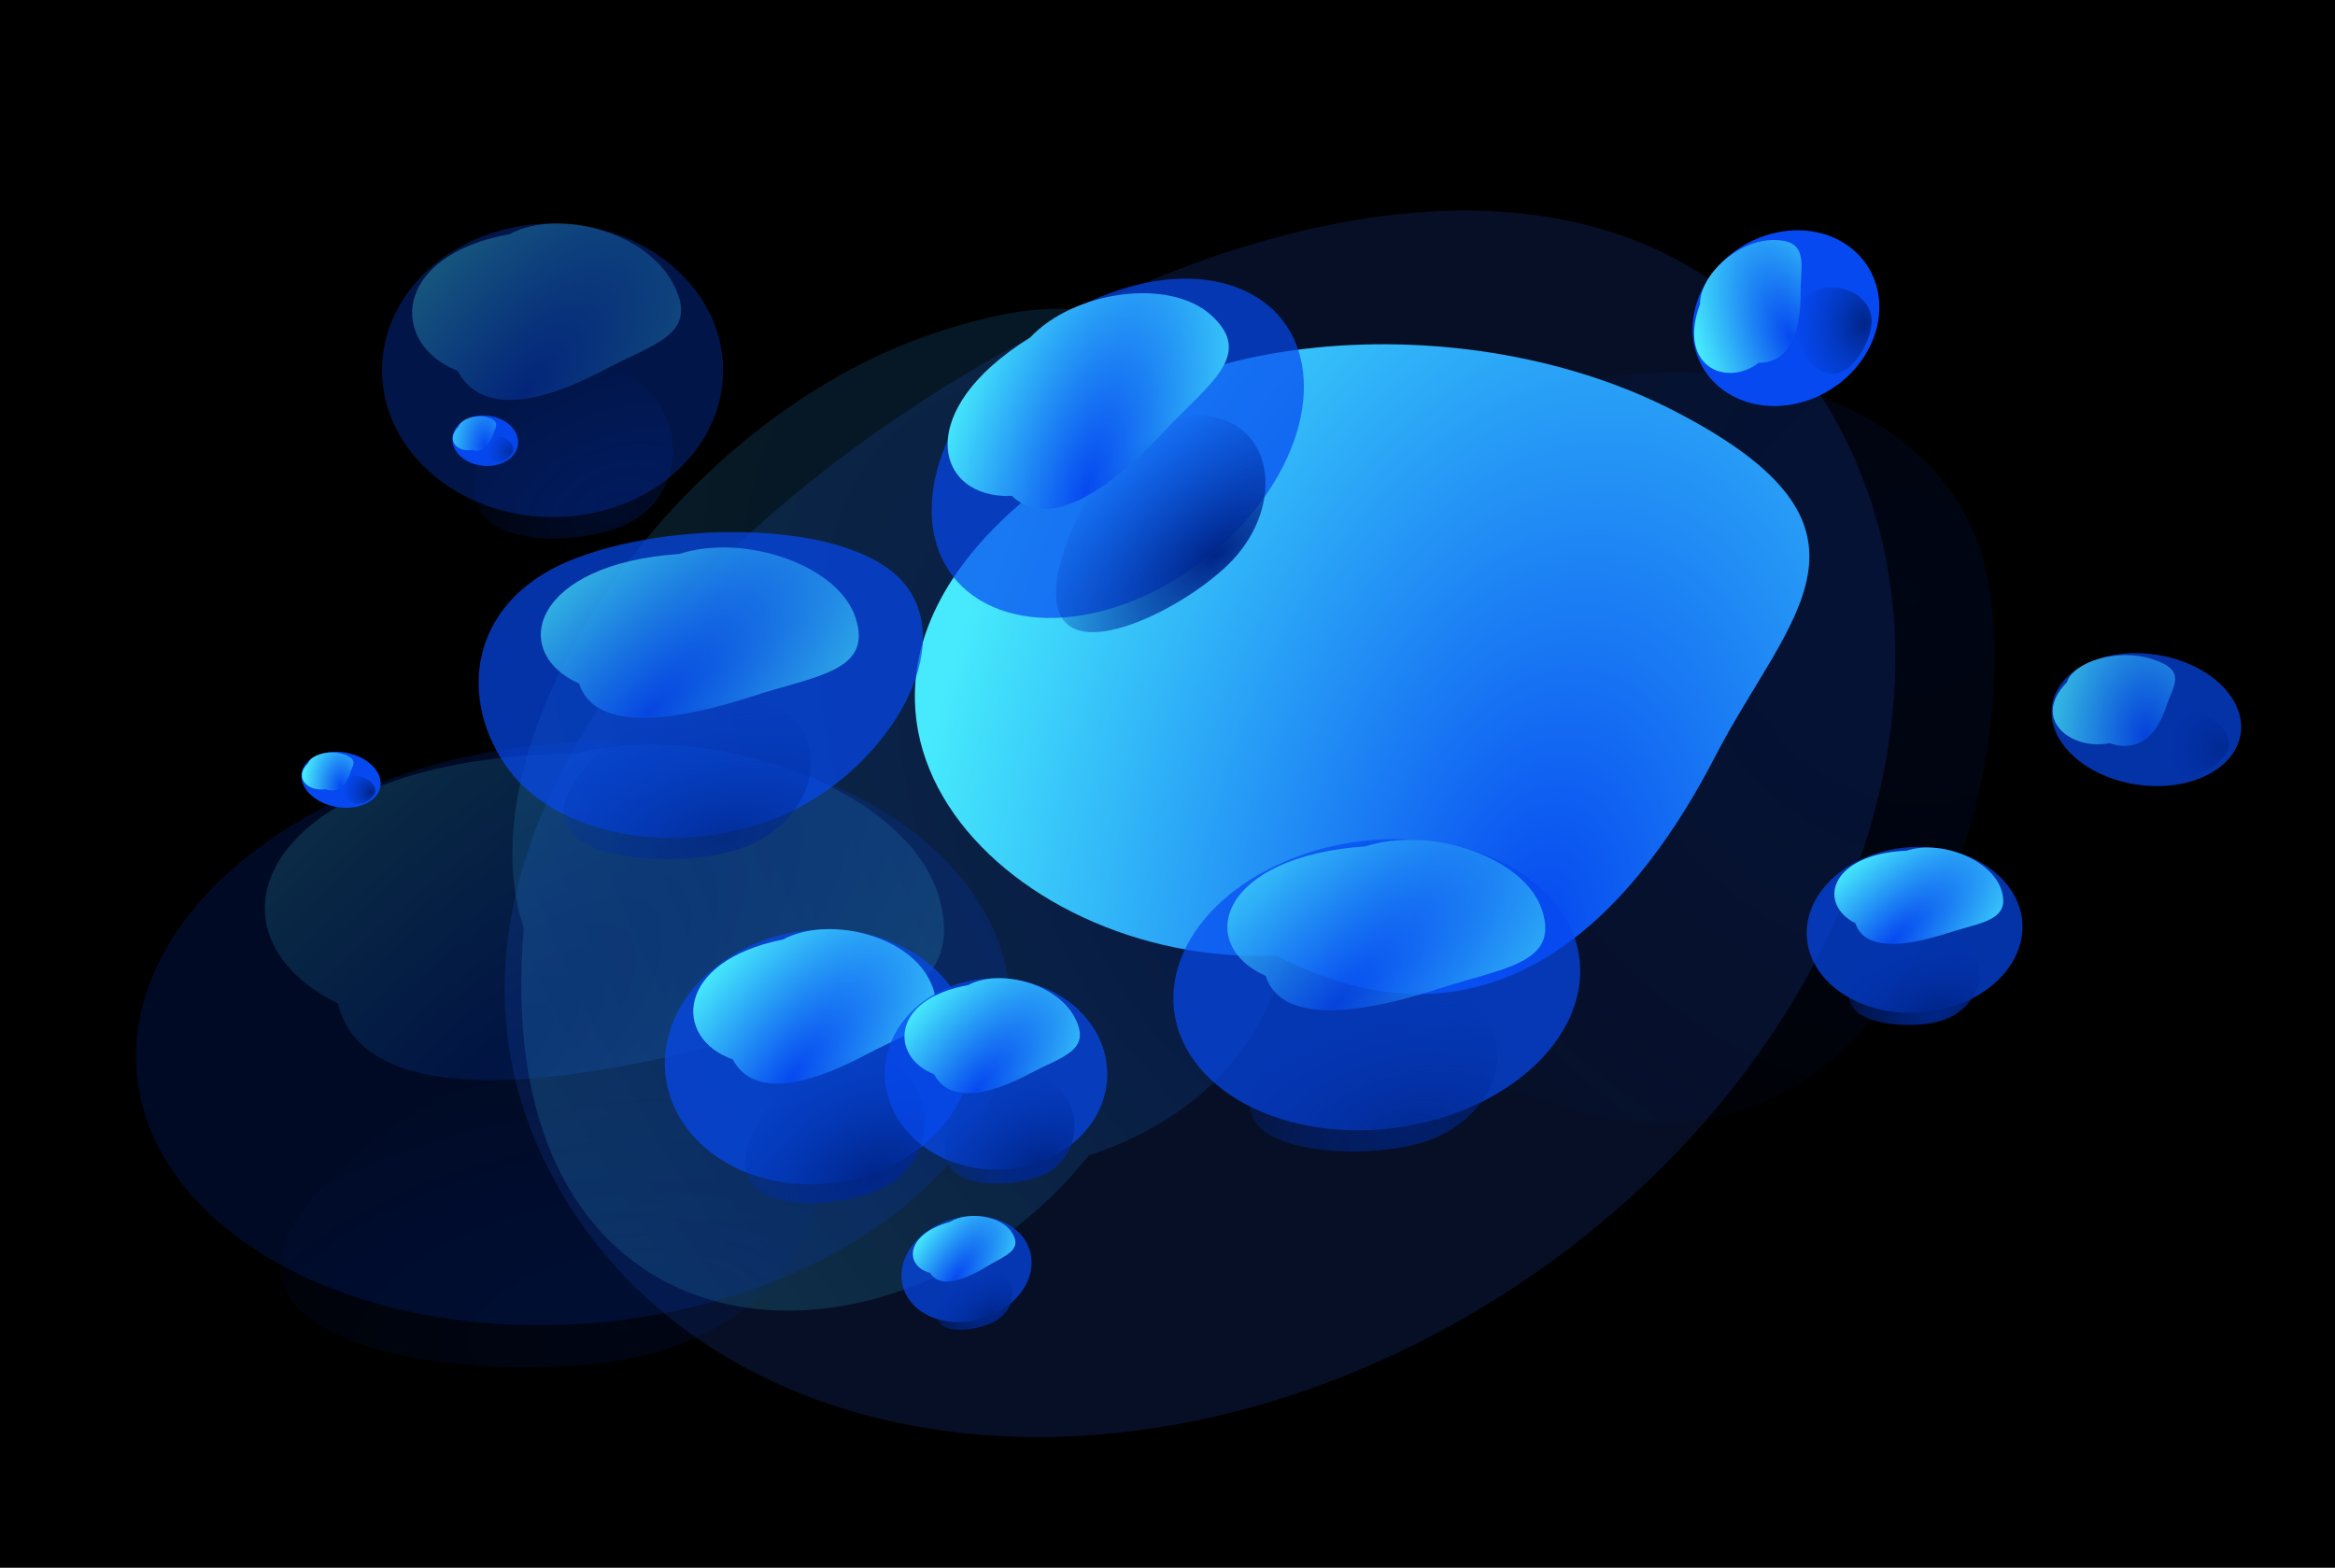 <svg width="551" height="370" viewBox="0 0 551 370" fill="none" xmlns="http://www.w3.org/2000/svg"><g clip-path="url(#clip0)"><path fill="#000" d="M0 0H551V370H0z"/><path d="M434.99 102.682C469.402 170.291 428.878 263.843 344.479 311.635C260.081 359.428 163.766 343.363 129.355 275.753C94.944 208.144 151.184 131.56 235.583 83.767C319.982 35.975 400.579 35.072 434.99 102.682Z" fill="#2B67FF" fill-opacity=".15"/><g filter="url(#filter0_f)"><path d="M295.234 142.631C310.074 186.859 319.981 251.56 256.907 272.722C210.689 330.433 114.642 325.144 123.59 218.978C108.75 174.751 157.399 99.782 220.473 78.619C283.547 57.457 280.395 98.404 295.234 142.631Z" fill="url(#paint0_radial)" fill-opacity=".15"/></g><g filter="url(#filter1_f)"><path d="M467.067 129.194C479.066 164.956 461.344 245.18 411.851 261.786C362.358 278.392 299.836 225.091 287.837 189.329C275.839 153.567 306.234 111.115 355.727 94.509C405.22 77.903 455.068 93.432 467.067 129.194Z" fill="url(#paint1_radial)" fill-opacity=".15"/></g><ellipse rx="73.271" ry="100.165" transform="matrix(.553 .833 -.948 .319 135.336 243.845)" fill="#0649F0" fill-opacity=".15"/><g filter="url(#filter2_f)"><path d="M166.496 247.317C133.232 255.592 86.165 262.685 79.734 236.835C45.194 219.774 61.915 178.738 135.738 177.806C169.002 169.53 215.411 186.854 221.842 212.704C228.273 238.555 199.759 239.041 166.496 247.317Z" fill="url(#paint2_radial)" fill-opacity=".15"/></g><g filter="url(#filter3_f)"><path d="M152.766 319.712C125.87 326.403 71.566 322.452 66.52 302.168C61.474 281.883 107.595 252.948 134.492 246.256C161.388 239.565 187.283 250.584 192.33 270.868C197.376 291.153 179.663 313.021 152.766 319.712Z" fill="url(#paint3_radial)" fill-opacity=".15"/></g><ellipse cx="506.484" cy="169.83" rx="22.5" ry="15.5" transform="rotate(8.59 506.484 169.83)" fill="#0649F0" fill-opacity=".7"/><g filter="url(#filter4_f)"><path d="M511.215 166.649C509.575 171.633 505.941 178.073 497.809 175.398C488.804 177.173 479.13 169.78 487.731 161.029C489.371 156.045 499.877 152.919 508.009 155.594C516.14 158.269 512.854 161.665 511.215 166.649Z" fill="url(#paint4_radial)" fill-opacity=".7"/></g><g filter="url(#filter5_f)"><path d="M525.801 176.711C524.765 179.859 518.792 184.406 513.808 182.767C508.824 181.127 506.717 173.921 507.752 170.774C508.788 167.626 513.667 166.403 518.651 168.043C523.635 169.682 526.836 173.563 525.801 176.711Z" fill="url(#paint5_radial)" fill-opacity=".7"/></g><ellipse cx="80.471" cy="184.022" rx="9.431" ry="6.497" transform="rotate(10.142 80.47 184.022)" fill="#0649F0"/><g filter="url(#filter6_f)"><path d="M82.489 182.743C81.746 184.813 80.15 187.47 76.773 186.257C72.98 186.898 69.01 183.69 72.714 180.122C73.457 178.052 77.895 176.861 81.271 178.075C84.648 179.288 83.233 180.673 82.489 182.743Z" fill="url(#paint6_radial)"/></g><g filter="url(#filter7_f)"><path d="M88.486 187.125C88.017 188.432 85.462 190.269 83.393 189.526C81.323 188.782 80.522 185.739 80.992 184.432C81.461 183.125 83.52 182.668 85.589 183.411C87.659 184.155 88.956 185.817 88.486 187.125Z" fill="url(#paint7_radial)"/></g><ellipse rx="7.77" ry="5.946" transform="matrix(.988 .157 -.193 .981 114.5 104.011)" fill="#0649F0"/><g filter="url(#filter8_f)"><path d="M116.219 102.789C115.536 104.689 114.127 107.147 111.354 106.151C108.178 106.85 104.974 104.063 108.165 100.714C108.848 98.814 112.577 97.598 115.349 98.594C118.122 99.59 116.901 100.89 116.219 102.789Z" fill="url(#paint8_radial)"/></g><g filter="url(#filter9_f)"><path d="M121.074 106.578C120.643 107.777 118.461 109.522 116.762 108.912C115.063 108.301 114.49 105.567 114.921 104.367C115.352 103.167 117.079 102.69 118.778 103.3C120.477 103.91 121.505 105.378 121.074 106.578Z" fill="url(#paint9_radial)"/></g><g filter="url(#filter10_f)"><path d="M404.784 178.452C387.562 211.784 354.744 253.207 301.17 225.526C236.332 228.245 177.491 165.647 247.623 113.347C264.844 80.015 341.713 69.401 395.288 97.082C448.862 124.763 422.006 145.121 404.784 178.452Z" fill="url(#paint10_radial)"/></g><ellipse rx="22.443" ry="20.295" transform="matrix(.975 -.221 .126 .992 421.445 75.087)" fill="#0649F0"/><g filter="url(#filter11_f)"><path d="M424.899 69.158C424.899 76.071 423.478 85.627 415.031 85.627C407.138 91.555 395.79 86.285 401.155 71.793C401.155 64.881 410.038 56.643 418.485 56.643C426.932 56.643 424.899 62.246 424.899 69.158Z" fill="url(#paint11_radial)"/></g><g filter="url(#filter12_f)"><path d="M441.673 75.746C441.673 80.111 437.476 88.262 432.299 88.262C427.122 88.262 422.925 80.111 422.925 75.746C422.925 71.38 427.122 67.841 432.299 67.841C437.476 67.841 441.673 71.38 441.673 75.746Z" fill="url(#paint12_radial)"/></g><ellipse rx="35.503" ry="47.665" transform="matrix(.915 .404 -.62 .784 263.768 105.809)" fill="#0649F0" fill-opacity=".7"/><g filter="url(#filter13_f)"><path d="M274.91 101.607C264.603 112.637 248.682 126.323 238.744 117.035C220.615 117.814 215.122 96.928 243.044 79.703C253.351 68.674 276.088 65.296 286.027 74.584C295.965 83.872 285.218 90.578 274.91 101.607Z" fill="url(#paint13_radial)"/></g><g filter="url(#filter14_f)"><path d="M290.928 132.103C281.924 141.738 259.102 154.107 251.685 147.177C244.269 140.246 255.066 116.64 264.07 107.004C273.075 97.369 286.386 95.177 293.803 102.108C301.219 109.039 299.932 122.468 290.928 132.103Z" fill="url(#paint14_radial)"/></g><ellipse rx="36.218" ry="46.603" transform="matrix(.593 .805 -.921 .39 324.885 232.387)" fill="#0649F0" fill-opacity=".7"/><g filter="url(#filter15_f)"><path d="M339.564 233.318C324.404 238.246 302.757 242.937 298.657 230.324C281.823 222.763 287.873 202.062 322.26 199.741C337.419 194.813 359.799 202.205 363.899 214.818C367.999 227.431 354.723 228.39 339.564 233.318Z" fill="url(#paint15_radial)" fill-opacity=".7"/></g><g filter="url(#filter16_f)"><path d="M336.245 269.441C323.987 273.426 298.495 272.841 295.277 262.944C292.06 253.047 312.336 237.585 324.594 233.6C336.852 229.616 349.397 234.409 352.614 244.306C355.831 254.203 348.502 265.457 336.245 269.441Z" fill="url(#paint16_radial)" fill-opacity=".7"/></g><path d="M184.374 192.542C160.673 202.577 131.838 197.659 119.97 181.557C108.102 165.455 110.299 142.535 134 132.5C157.701 122.465 202.132 122.398 214 138.5C225.868 154.602 208.075 182.507 184.374 192.542Z" fill="#0649F0" fill-opacity=".7"/><g filter="url(#filter17_f)"><path d="M177.564 164.318C162.404 169.246 140.757 173.937 136.657 161.324C119.823 153.763 125.873 133.062 160.26 130.741C175.419 125.813 197.799 133.205 201.9 145.818C206 158.431 192.724 159.39 177.564 164.318Z" fill="url(#paint17_radial)" fill-opacity=".7"/></g><g filter="url(#filter18_f)"><path d="M174.245 200.441C161.987 204.426 136.495 203.841 133.278 193.944C130.06 184.047 150.336 168.585 162.594 164.6C174.852 160.616 187.397 165.409 190.614 175.306C193.832 185.203 186.503 196.457 174.245 200.441Z" fill="url(#paint18_radial)" fill-opacity=".7"/></g><ellipse rx="20.711" ry="24.542" transform="matrix(.572 .82 -.918 .397 451.795 219.461)" fill="#0649F0" fill-opacity=".7"/><g filter="url(#filter19_f)"><path d="M459.604 220.211C451.627 222.804 440.201 225.166 437.836 217.892C428.785 213.319 431.69 201.571 449.917 200.754C457.894 198.16 469.889 202.719 472.253 209.993C474.618 217.266 467.582 217.618 459.604 220.211Z" fill="url(#paint19_radial)"/></g><g filter="url(#filter20_f)"><path d="M458.377 240.819C451.927 242.916 438.381 242.204 436.525 236.496C434.67 230.789 445.208 222.248 451.659 220.151C458.109 218.054 464.842 220.981 466.698 226.688C468.553 232.396 464.828 238.722 458.377 240.819Z" fill="url(#paint20_radial)"/></g><ellipse rx="12.978" ry="14.959" transform="matrix(.739 .674 -.801 .599 228.071 299.505)" fill="#0649F0" fill-opacity=".7"/><g filter="url(#filter21_f)"><path d="M232.839 298.913C228.467 301.562 222.005 304.534 219.515 300.425C213.439 298.857 213.427 291.318 224.173 288.373C228.544 285.724 236.373 286.888 238.863 290.996C241.353 295.105 237.21 296.264 232.839 298.913Z" fill="url(#paint21_radial)"/></g><g filter="url(#filter22_f)"><path d="M235.168 311.618C231.633 313.76 223.45 315.146 221.496 311.922C219.543 308.698 224.557 302.085 228.092 299.943C231.627 297.801 236.076 298.678 238.03 301.902C239.984 305.126 238.702 309.476 235.168 311.618Z" fill="url(#paint22_radial)"/></g><ellipse rx="31.757" ry="34.773" transform="matrix(.689 .724 -.83 .558 193.102 249.418)" fill="#0649F0" fill-opacity=".7"/><g filter="url(#filter23_f)"><path d="M204.361 248.89C193.88 254.473 178.457 260.438 172.906 250.018C158.73 245.068 159.264 226.813 184.763 221.727C195.244 216.144 213.573 220.449 219.124 230.869C224.674 241.29 214.842 243.307 204.361 248.89Z" fill="url(#paint23_radial)"/></g><g filter="url(#filter24_f)"><path d="M208.89 280.092C200.415 284.606 181.063 286.404 176.708 278.228C172.353 270.051 184.643 254.996 193.118 250.482C201.593 245.967 211.994 248.937 216.349 257.113C220.704 265.29 217.365 275.577 208.89 280.092Z" fill="url(#paint24_radial)"/></g><ellipse rx="24.084" ry="24.875" transform="matrix(.678 .735 -.826 .564 235.042 253.452)" fill="#0649F0" fill-opacity=".7"/><g filter="url(#filter25_f)"><path d="M243.197 253.274C235.704 257.265 224.636 261.447 220.408 253.511C210.032 249.517 210.065 235.812 228.457 232.486C235.95 228.495 249.325 232.086 253.553 240.022C257.78 247.959 250.689 249.284 243.197 253.274Z" fill="url(#paint25_radial)"/></g><g filter="url(#filter26_f)"><path d="M247.087 276.804C241.029 280.031 227.03 281.007 223.713 274.779C220.396 268.551 229.017 257.479 235.075 254.252C241.133 251.025 248.733 253.458 252.05 259.685C255.367 265.913 253.145 273.577 247.087 276.804Z" fill="url(#paint26_radial)"/></g><ellipse rx="36.93" ry="38.143" transform="matrix(.678 .735 -.826 .564 130.395 87.393)" fill="#0649F0" fill-opacity=".3"/><g filter="url(#filter27_f)"><path d="M142.899 87.121C131.41 93.24 114.438 99.653 107.955 87.483C92.044 81.359 92.094 60.344 120.298 55.244C131.787 49.124 152.297 54.63 158.779 66.8C165.261 78.97 154.388 81.001 142.899 87.121Z" fill="url(#paint27_radial)" fill-opacity=".3"/></g><g filter="url(#filter28_f)"><path d="M148.865 123.201C139.575 128.149 118.109 129.645 113.023 120.096C107.936 110.546 121.155 93.568 130.445 88.62C139.735 83.671 151.389 87.402 156.475 96.951C161.562 106.501 158.154 118.253 148.865 123.201Z" fill="url(#paint28_radial)" fill-opacity=".3"/></g></g><defs><radialGradient id="paint15_radial" cx="0" cy="0" r="1" gradientUnits="userSpaceOnUse" gradientTransform="rotate(-135.757 205.825 54.5) scale(35.889 96.406)"><stop stop-color="#0649F0"/><stop offset="1" stop-color="#46EAFC"/></radialGradient><radialGradient id="paint14_radial" cx="0" cy="0" r="1" gradientUnits="userSpaceOnUse" gradientTransform="rotate(-129.818 174.122 -1.642) scale(32.106 64.551)"><stop stop-color="#002587"/><stop offset="1" stop-color="#0034BB" stop-opacity="0"/></radialGradient><radialGradient id="paint3_radial" cx="0" cy="0" r="1" gradientUnits="userSpaceOnUse" gradientTransform="matrix(-7.722 -65.681 134.696 -15.835 146.883 313.376)"><stop stop-color="#002587"/><stop offset="1" stop-color="#0034BB" stop-opacity="0"/></radialGradient><radialGradient id="paint4_radial" cx="0" cy="0" r="1" gradientUnits="userSpaceOnUse" gradientTransform="matrix(-21.192 -1.181 1.928 -34.577 506.34 173.467)"><stop stop-color="#0649F0"/><stop offset="1" stop-color="#46EAFC"/></radialGradient><radialGradient id="paint5_radial" cx="0" cy="0" r="1" gradientUnits="userSpaceOnUse" gradientTransform="matrix(-15.329 -6.096 6.029 -15.161 523.84 176.592)"><stop stop-color="#002587"/><stop offset="1" stop-color="#0034BB" stop-opacity="0"/></radialGradient><radialGradient id="paint6_radial" cx="0" cy="0" r="1" gradientUnits="userSpaceOnUse" gradientTransform="matrix(-8.866 -.736 1.2 -14.465 80.37 185.544)"><stop stop-color="#0649F0"/><stop offset="1" stop-color="#46EAFC"/></radialGradient><radialGradient id="paint7_radial" cx="0" cy="0" r="1" gradientUnits="userSpaceOnUse" gradientTransform="rotate(-156.763 63.063 84.514) scale(6.915 6.839)"><stop stop-color="#002587"/><stop offset="1" stop-color="#0034BB" stop-opacity="0"/></radialGradient><radialGradient id="paint8_radial" cx="0" cy="0" r="1" gradientUnits="userSpaceOnUse" gradientTransform="rotate(-176.933 58.595 51.167) scale(7.365 13.211)"><stop stop-color="#0649F0"/><stop offset="1" stop-color="#46EAFC"/></radialGradient><radialGradient id="paint9_radial" cx="0" cy="0" r="1" gradientUnits="userSpaceOnUse" gradientTransform="rotate(-156.355 71.347 40.668) scale(5.68 6.274)"><stop stop-color="#002587"/><stop offset="1" stop-color="#0034BB" stop-opacity="0"/></radialGradient><radialGradient id="paint10_radial" cx="0" cy="0" r="1" gradientUnits="userSpaceOnUse" gradientTransform="rotate(-167.91 193.151 91.381) scale(149.669 247.378)"><stop stop-color="#0649F0"/><stop offset="1" stop-color="#46EAFC"/></radialGradient><radialGradient id="paint11_radial" cx="0" cy="0" r="1" gradientUnits="userSpaceOnUse" gradientTransform="matrix(-20.228 7.246 -14.997 -41.865 422.432 79.698)"><stop stop-color="#0649F0"/><stop offset="1" stop-color="#46EAFC"/></radialGradient><radialGradient id="paint12_radial" cx="0" cy="0" r="1" gradientUnits="userSpaceOnUse" gradientTransform="matrix(-16.248 -1.318 1.735 -21.395 439.798 76.404)"><stop stop-color="#002587"/><stop offset="1" stop-color="#0034BB" stop-opacity="0"/></radialGradient><radialGradient id="paint13_radial" cx="0" cy="0" r="1" gradientUnits="userSpaceOnUse" gradientTransform="rotate(-162.848 136.871 38.53) scale(36.216 92.793)"><stop stop-color="#0649F0"/><stop offset="1" stop-color="#46EAFC"/></radialGradient><radialGradient id="paint1_radial" cx="0" cy="0" r="1" gradientUnits="userSpaceOnUse" gradientTransform="rotate(165.427 216.488 99.132) scale(164.237 185.626)"><stop stop-color="#002587"/><stop offset="1" stop-color="#0034BB" stop-opacity="0"/></radialGradient><radialGradient id="paint2_radial" cx="0" cy="0" r="1" gradientUnits="userSpaceOnUse" gradientTransform="matrix(-50.27 -53.23 148.384 -140.133 113.898 252.385)"><stop stop-color="#0649F0"/><stop offset="1" stop-color="#46EAFC"/></radialGradient><radialGradient id="paint16_radial" cx="0" cy="0" r="1" gradientUnits="userSpaceOnUse" gradientTransform="rotate(-101.216 276.02 -3.591) scale(32.893 63.135)"><stop stop-color="#002587"/><stop offset="1" stop-color="#0034BB" stop-opacity="0"/></radialGradient><radialGradient id="paint17_radial" cx="0" cy="0" r="1" gradientUnits="userSpaceOnUse" gradientTransform="rotate(-135.757 110.802 52.926) scale(35.889 96.406)"><stop stop-color="#0649F0"/><stop offset="1" stop-color="#46EAFC"/></radialGradient><radialGradient id="paint18_radial" cx="0" cy="0" r="1" gradientUnits="userSpaceOnUse" gradientTransform="rotate(-101.216 166.689 28.424) scale(32.893 63.135)"><stop stop-color="#002587"/><stop offset="1" stop-color="#0034BB" stop-opacity="0"/></radialGradient><radialGradient id="paint19_radial" cx="0" cy="0" r="1" gradientUnits="userSpaceOnUse" gradientTransform="matrix(-14.025 -14.7 37.39 -35.672 446.75 222.041)"><stop stop-color="#0649F0"/><stop offset="1" stop-color="#46EAFC"/></radialGradient><radialGradient id="paint20_radial" cx="0" cy="0" r="1" gradientUnits="userSpaceOnUse" gradientTransform="rotate(-101.805 325.5 -66.037) scale(18.946 33.263)"><stop stop-color="#002587"/><stop offset="1" stop-color="#0034BB" stop-opacity="0"/></radialGradient><radialGradient id="paint21_radial" cx="0" cy="0" r="1" gradientUnits="userSpaceOnUse" gradientTransform="matrix(-10.545 -7.062 17.62 -26.31 225.446 301.753)"><stop stop-color="#0649F0"/><stop offset="1" stop-color="#46EAFC"/></radialGradient><radialGradient id="paint22_radial" cx="0" cy="0" r="1" gradientUnits="userSpaceOnUse" gradientTransform="matrix(-5.065 -10.765 18.346 -8.633 233.927 310.774)"><stop stop-color="#002587"/><stop offset="1" stop-color="#0034BB" stop-opacity="0"/></radialGradient><radialGradient id="paint23_radial" cx="0" cy="0" r="1" gradientUnits="userSpaceOnUse" gradientTransform="matrix(-24.279 -19.102 45.925 -58.371 186.759 254.359)"><stop stop-color="#0649F0"/><stop offset="1" stop-color="#46EAFC"/></radialGradient><radialGradient id="paint24_radial" cx="0" cy="0" r="1" gradientUnits="userSpaceOnUse" gradientTransform="matrix(-11.111 -27.024 43.591 -17.923 206.034 277.812)"><stop stop-color="#002587"/><stop offset="1" stop-color="#0034BB" stop-opacity="0"/></radialGradient><radialGradient id="paint25_radial" cx="0" cy="0" r="1" gradientUnits="userSpaceOnUse" gradientTransform="rotate(-140.494 161.42 87.128) scale(23.3 53.614)"><stop stop-color="#0649F0"/><stop offset="1" stop-color="#46EAFC"/></radialGradient><radialGradient id="paint26_radial" cx="0" cy="0" r="1" gradientUnits="userSpaceOnUse" gradientTransform="matrix(-8.582 -20.519 31.101 -13.009 244.972 275.036)"><stop stop-color="#002587"/><stop offset="1" stop-color="#0034BB" stop-opacity="0"/></radialGradient><radialGradient id="paint27_radial" cx="0" cy="0" r="1" gradientUnits="userSpaceOnUse" gradientTransform="rotate(-140.494 78.424 24.277) scale(35.728 82.211)"><stop stop-color="#0649F0"/><stop offset="1" stop-color="#46EAFC"/></radialGradient><radialGradient id="paint28_radial" cx="0" cy="0" r="1" gradientUnits="userSpaceOnUse" gradientTransform="matrix(-13.16 -31.464 47.69 -19.947 145.621 120.49)"><stop stop-color="#002587"/><stop offset="1" stop-color="#0034BB" stop-opacity="0"/></radialGradient><radialGradient id="paint0_radial" cx="0" cy="0" r="1" gradientUnits="userSpaceOnUse" gradientTransform="rotate(144.389 114.994 156.21) scale(166.658 304.767)"><stop stop-color="#0649F0"/><stop offset="1" stop-color="#46EAFC"/></radialGradient><filter id="filter1_f" x="236.112" y="34.442" width="295.354" height="287.412" filterUnits="userSpaceOnUse" color-interpolation-filters="sRGB"><feFlood flood-opacity="0" result="BackgroundImageFix"/><feBlend in="SourceGraphic" in2="BackgroundImageFix" result="shape"/><feGaussianBlur stdDeviation="15" result="effect1_foregroundBlur"/></filter><filter id="filter0_f" x="50.684" y="32.013" width="316.642" height="324.264" filterUnits="userSpaceOnUse" color-interpolation-filters="sRGB"><feFlood flood-opacity="0" result="BackgroundImageFix"/><feBlend in="SourceGraphic" in2="BackgroundImageFix" result="shape"/><feGaussianBlur stdDeviation="15" result="effect1_foregroundBlur"/></filter><filter id="filter2_f" x="46.6" y="145.413" width="190.289" height="135.14" filterUnits="userSpaceOnUse" color-interpolation-filters="sRGB"><feFlood flood-opacity="0" result="BackgroundImageFix"/><feBlend in="SourceGraphic" in2="BackgroundImageFix" result="shape"/><feGaussianBlur stdDeviation="5" result="effect1_foregroundBlur"/></filter><filter id="filter3_f" x="47.383" y="224.141" width="164.084" height="124.755" filterUnits="userSpaceOnUse" color-interpolation-filters="sRGB"><feFlood flood-opacity="0" result="BackgroundImageFix"/><feBlend in="SourceGraphic" in2="BackgroundImageFix" result="shape"/><feGaussianBlur stdDeviation="5" result="effect1_foregroundBlur"/></filter><filter id="filter4_f" x="478.545" y="145.665" width="39.845" height="38.651" filterUnits="userSpaceOnUse" color-interpolation-filters="sRGB"><feFlood flood-opacity="0" result="BackgroundImageFix"/><feBlend in="SourceGraphic" in2="BackgroundImageFix" result="shape"/><feGaussianBlur stdDeviation="2" result="effect1_foregroundBlur"/></filter><filter id="filter5_f" x="500.784" y="161.074" width="30.892" height="28.661" filterUnits="userSpaceOnUse" color-interpolation-filters="sRGB"><feFlood flood-opacity="0" result="BackgroundImageFix"/><feBlend in="SourceGraphic" in2="BackgroundImageFix" result="shape"/><feGaussianBlur stdDeviation="2" result="effect1_foregroundBlur"/></filter><filter id="filter6_f" x="66.413" y="171.386" width="21.509" height="21.035" filterUnits="userSpaceOnUse" color-interpolation-filters="sRGB"><feFlood flood-opacity="0" result="BackgroundImageFix"/><feBlend in="SourceGraphic" in2="BackgroundImageFix" result="shape"/><feGaussianBlur stdDeviation="2" result="effect1_foregroundBlur"/></filter><filter id="filter7_f" x="75.645" y="178.065" width="17.691" height="16.807" filterUnits="userSpaceOnUse" color-interpolation-filters="sRGB"><feFlood flood-opacity="0" result="BackgroundImageFix"/><feBlend in="SourceGraphic" in2="BackgroundImageFix" result="shape"/><feGaussianBlur stdDeviation="2" result="effect1_foregroundBlur"/></filter><filter id="filter8_f" x="102.107" y="92.386" width="19.418" height="19.611" filterUnits="userSpaceOnUse" color-interpolation-filters="sRGB"><feFlood flood-opacity="0" result="BackgroundImageFix"/><feBlend in="SourceGraphic" in2="BackgroundImageFix" result="shape"/><feGaussianBlur stdDeviation="2" result="effect1_foregroundBlur"/></filter><filter id="filter9_f" x="109.685" y="98.195" width="16.169" height="15.822" filterUnits="userSpaceOnUse" color-interpolation-filters="sRGB"><feFlood flood-opacity="0" result="BackgroundImageFix"/><feBlend in="SourceGraphic" in2="BackgroundImageFix" result="shape"/><feGaussianBlur stdDeviation="2" result="effect1_foregroundBlur"/></filter><filter id="filter10_f" x="168.381" y="5.734" width="298.947" height="294.366" filterUnits="userSpaceOnUse" color-interpolation-filters="sRGB"><feFlood flood-opacity="0" result="BackgroundImageFix"/><feBlend in="SourceGraphic" in2="BackgroundImageFix" result="shape"/><feGaussianBlur stdDeviation="15" result="effect1_foregroundBlur"/></filter><filter id="filter11_f" x="395.765" y="52.643" width="33.349" height="39.376" filterUnits="userSpaceOnUse" color-interpolation-filters="sRGB"><feFlood flood-opacity="0" result="BackgroundImageFix"/><feBlend in="SourceGraphic" in2="BackgroundImageFix" result="shape"/><feGaussianBlur stdDeviation="2" result="effect1_foregroundBlur"/></filter><filter id="filter12_f" x="418.925" y="63.841" width="26.748" height="28.421" filterUnits="userSpaceOnUse" color-interpolation-filters="sRGB"><feFlood flood-opacity="0" result="BackgroundImageFix"/><feBlend in="SourceGraphic" in2="BackgroundImageFix" result="shape"/><feGaussianBlur stdDeviation="2" result="effect1_foregroundBlur"/></filter><filter id="filter13_f" x="207.214" y="44" width="96.612" height="97.937" filterUnits="userSpaceOnUse" color-interpolation-filters="sRGB"><feFlood flood-opacity="0" result="BackgroundImageFix"/><feBlend in="SourceGraphic" in2="BackgroundImageFix" result="shape"/><feGaussianBlur stdDeviation="5" result="effect1_foregroundBlur"/></filter><filter id="filter14_f" x="228.256" y="79.559" width="88.975" height="90.167" filterUnits="userSpaceOnUse" color-interpolation-filters="sRGB"><feFlood flood-opacity="0" result="BackgroundImageFix"/><feBlend in="SourceGraphic" in2="BackgroundImageFix" result="shape"/><feGaussianBlur stdDeviation="5" result="effect1_foregroundBlur"/></filter><filter id="filter15_f" x="256" y="156.864" width="141.116" height="120.22" filterUnits="userSpaceOnUse" color-interpolation-filters="sRGB"><feFlood flood-opacity="0" result="BackgroundImageFix"/><feBlend in="SourceGraphic" in2="BackgroundImageFix" result="shape"/><feGaussianBlur stdDeviation="15" result="effect1_foregroundBlur"/></filter><filter id="filter16_f" x="259.452" y="196.385" width="128.987" height="114.479" filterUnits="userSpaceOnUse" color-interpolation-filters="sRGB"><feFlood flood-opacity="0" result="BackgroundImageFix"/><feBlend in="SourceGraphic" in2="BackgroundImageFix" result="shape"/><feGaussianBlur stdDeviation="15" result="effect1_foregroundBlur"/></filter><filter id="filter17_f" x="94.001" y="87.864" width="141.116" height="120.22" filterUnits="userSpaceOnUse" color-interpolation-filters="sRGB"><feFlood flood-opacity="0" result="BackgroundImageFix"/><feBlend in="SourceGraphic" in2="BackgroundImageFix" result="shape"/><feGaussianBlur stdDeviation="15" result="effect1_foregroundBlur"/></filter><filter id="filter18_f" x="97.452" y="127.385" width="128.987" height="114.479" filterUnits="userSpaceOnUse" color-interpolation-filters="sRGB"><feFlood flood-opacity="0" result="BackgroundImageFix"/><feBlend in="SourceGraphic" in2="BackgroundImageFix" result="shape"/><feGaussianBlur stdDeviation="15" result="effect1_foregroundBlur"/></filter><filter id="filter19_f" x="420.802" y="183.873" width="63.306" height="53.599" filterUnits="userSpaceOnUse" color-interpolation-filters="sRGB"><feFlood flood-opacity="0" result="BackgroundImageFix"/><feBlend in="SourceGraphic" in2="BackgroundImageFix" result="shape"/><feGaussianBlur stdDeviation="5" result="effect1_foregroundBlur"/></filter><filter id="filter20_f" x="423.166" y="206.354" width="56.891" height="50.476" filterUnits="userSpaceOnUse" color-interpolation-filters="sRGB"><feFlood flood-opacity="0" result="BackgroundImageFix"/><feBlend in="SourceGraphic" in2="BackgroundImageFix" result="shape"/><feGaussianBlur stdDeviation="5" result="effect1_foregroundBlur"/></filter><filter id="filter21_f" x="203.502" y="271.891" width="47.315" height="44.355" filterUnits="userSpaceOnUse" color-interpolation-filters="sRGB"><feFlood flood-opacity="0" result="BackgroundImageFix"/><feBlend in="SourceGraphic" in2="BackgroundImageFix" result="shape"/><feGaussianBlur stdDeviation="5" result="effect1_foregroundBlur"/></filter><filter id="filter22_f" x="207.959" y="286.064" width="43.609" height="41.695" filterUnits="userSpaceOnUse" color-interpolation-filters="sRGB"><feFlood flood-opacity="0" result="BackgroundImageFix"/><feBlend in="SourceGraphic" in2="BackgroundImageFix" result="shape"/><feGaussianBlur stdDeviation="5" result="effect1_foregroundBlur"/></filter><filter id="filter23_f" x="149.248" y="197.775" width="84.231" height="76.612" filterUnits="userSpaceOnUse" color-interpolation-filters="sRGB"><feFlood flood-opacity="0" result="BackgroundImageFix"/><feBlend in="SourceGraphic" in2="BackgroundImageFix" result="shape"/><feGaussianBlur stdDeviation="5" result="effect1_foregroundBlur"/></filter><filter id="filter24_f" x="158.822" y="232.308" width="75.413" height="70.725" filterUnits="userSpaceOnUse" color-interpolation-filters="sRGB"><feFlood flood-opacity="0" result="BackgroundImageFix"/><feBlend in="SourceGraphic" in2="BackgroundImageFix" result="shape"/><feGaussianBlur stdDeviation="5" result="effect1_foregroundBlur"/></filter><filter id="filter25_f" x="200.175" y="212.433" width="66.695" height="61.932" filterUnits="userSpaceOnUse" color-interpolation-filters="sRGB"><feFlood flood-opacity="0" result="BackgroundImageFix"/><feBlend in="SourceGraphic" in2="BackgroundImageFix" result="shape"/><feGaussianBlur stdDeviation="5" result="effect1_foregroundBlur"/></filter><filter id="filter26_f" x="207.707" y="238.409" width="60.35" height="57.646" filterUnits="userSpaceOnUse" color-interpolation-filters="sRGB"><feFlood flood-opacity="0" result="BackgroundImageFix"/><feBlend in="SourceGraphic" in2="BackgroundImageFix" result="shape"/><feGaussianBlur stdDeviation="5" result="effect1_foregroundBlur"/></filter><filter id="filter27_f" x="82.264" y="29.828" width="91.602" height="84.299" filterUnits="userSpaceOnUse" color-interpolation-filters="sRGB"><feFlood flood-opacity="0" result="BackgroundImageFix"/><feBlend in="SourceGraphic" in2="BackgroundImageFix" result="shape"/><feGaussianBlur stdDeviation="5" result="effect1_foregroundBlur"/></filter><filter id="filter28_f" x="93.813" y="69.66" width="81.872" height="77.726" filterUnits="userSpaceOnUse" color-interpolation-filters="sRGB"><feFlood flood-opacity="0" result="BackgroundImageFix"/><feBlend in="SourceGraphic" in2="BackgroundImageFix" result="shape"/><feGaussianBlur stdDeviation="5" result="effect1_foregroundBlur"/></filter><clipPath id="clip0"><path fill="#fff" d="M0 0H551V370H0z"/></clipPath></defs></svg>